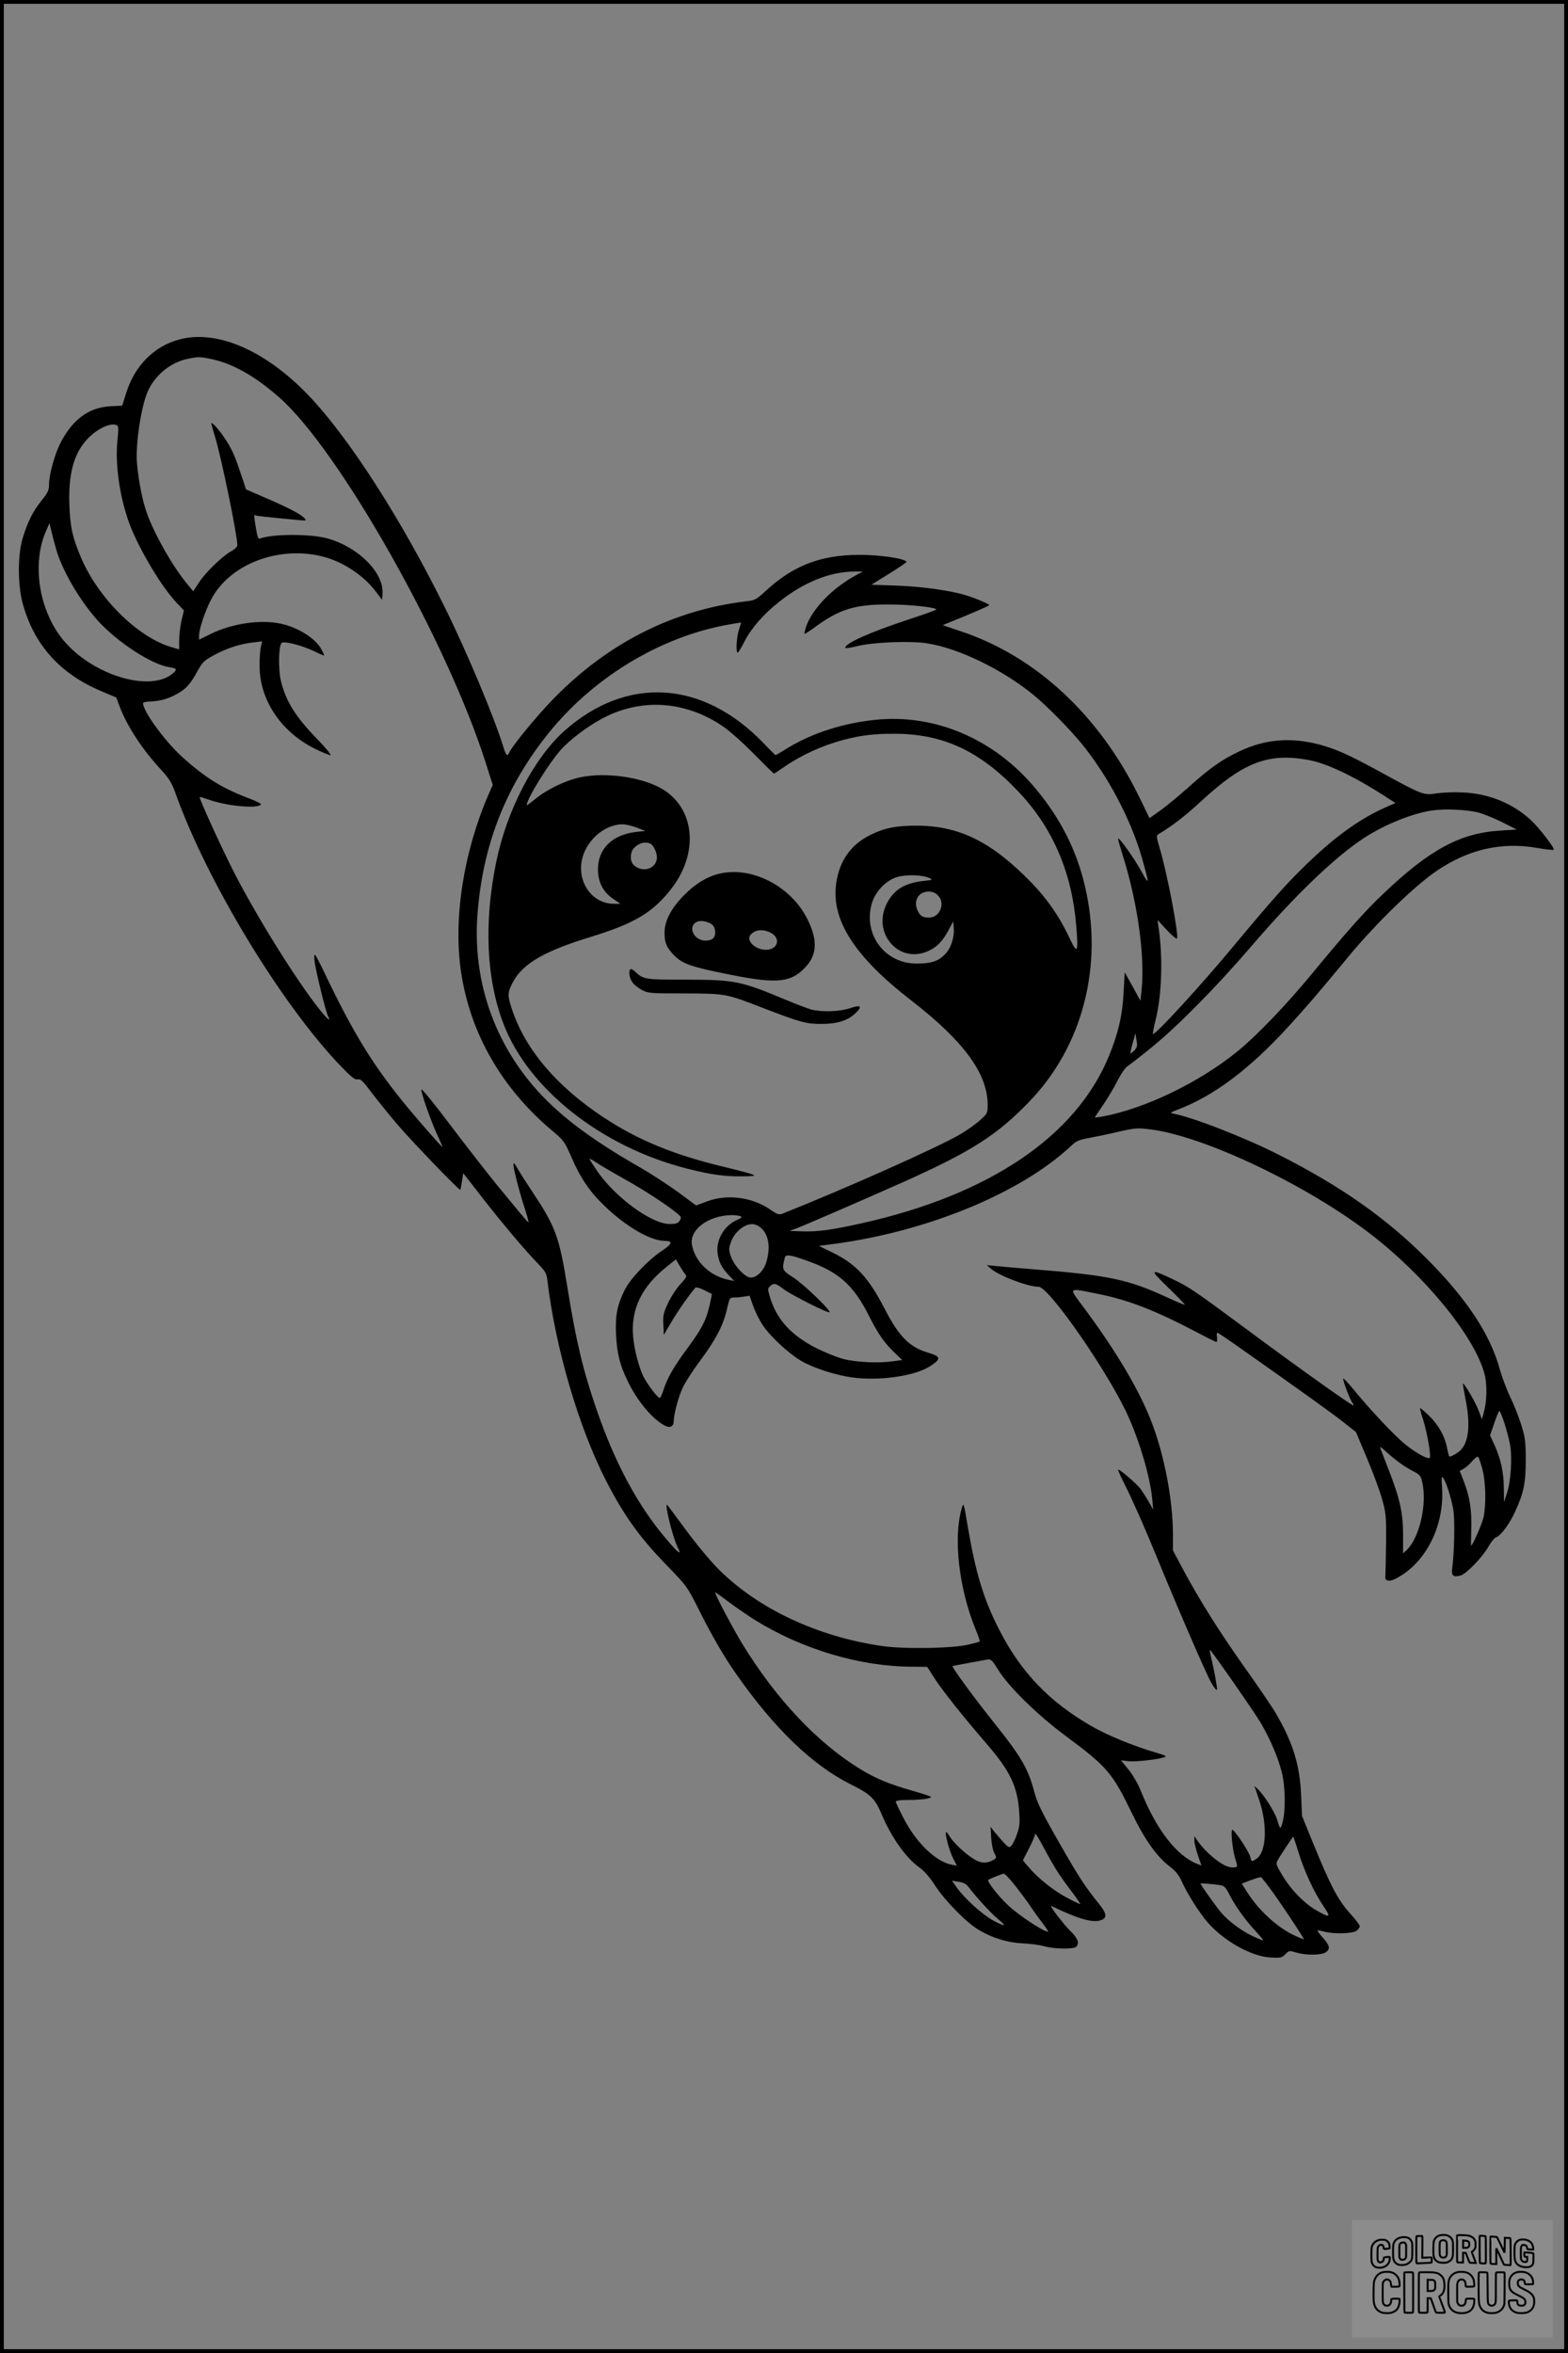 <?xml version="1.0" encoding="UTF-8"?>
<svg xmlns="http://www.w3.org/2000/svg" version="1.0" width="1024pt" height="1536pt" viewBox="0 0 1024 1536" preserveAspectRatio="xMidYMid meet">
  <rect x="0" y="0" width="1024" height="1536" fill="#808080" stroke="none"/>
  <g transform="translate(0.00 0.00) scale(1)">
    <g transform="translate(0,1536) scale(0.1,-0.1)" fill="#000000" stroke="none">
      <path d="M1171 13144 c-165 -44 -292 -172 -347 -350 l-26 -82 -78 -4 c-139 -8 -243 -84 -323 -235 -39 -75 -77 -211 -77 -279 0 -34 -8 -51 -49 -102 -56 -70 -89 -135 -122 -242 -34 -107 -34 -308 -1 -428 74 -273 246 -463 521 -577 l90 -38 26 -68 c48 -124 146 -273 267 -404 53 -58 69 -84 93 -150 204 -575 692 -1380 1079 -1783 72 -75 94 -92 112 -88 18 5 34 -10 95 -92 41 -53 114 -144 164 -202 89 -105 405 -433 411 -427 2 2 7 27 11 56 l8 53 120 -154 c142 -182 274 -338 360 -428 58 -60 64 -70 70 -120 52 -437 203 -954 381 -1302 118 -231 223 -377 405 -563 123 -127 128 -134 197 -271 93 -186 169 -317 255 -439 245 -349 493 -588 741 -712 131 -65 159 -92 201 -190 67 -159 160 -290 251 -355 30 -21 67 -64 102 -118 65 -100 204 -241 284 -288 90 -54 191 -84 288 -88 47 -2 110 -10 140 -19 66 -18 191 -20 208 -3 23 23 12 54 -38 103 -48 47 -143 173 -124 163 189 -91 283 -115 335 -88 29 16 23 44 -24 102 -93 115 -130 172 -262 403 -115 201 -141 255 -161 330 -39 148 -87 230 -251 435 -141 176 -289 378 -282 384 4 2 160 31 229 43 22 3 31 -6 70 -69 68 -110 256 -294 441 -431 268 -199 302 -238 429 -499 82 -171 164 -287 245 -349 42 -32 63 -58 81 -97 38 -86 119 -212 174 -275 109 -121 281 -217 405 -225 68 -4 75 -3 99 21 25 25 26 25 72 11 64 -19 163 -18 192 2 31 21 27 42 -18 94 -22 24 -38 46 -36 48 2 2 21 -1 43 -7 59 -17 184 -14 211 5 12 8 22 22 22 30 0 8 -24 40 -54 73 -88 96 -133 181 -256 482 l-67 165 -6 135 c-8 197 -53 343 -165 535 -22 38 -115 175 -207 304 -165 233 -298 445 -408 652 l-57 107 0 103 c0 219 -53 505 -135 723 -78 210 -236 477 -453 767 -95 127 -100 122 97 82 205 -41 378 -109 661 -258 58 -31 109 -56 114 -56 4 0 6 14 4 30 -3 17 -2 30 2 30 4 0 54 -33 111 -73 399 -281 636 -450 709 -508 l85 -67 73 -173 c40 -95 85 -216 99 -269 24 -86 26 -110 25 -265 -1 -93 -3 -190 -4 -215 -3 -42 -1 -45 22 -48 16 -2 47 11 85 36 171 110 276 335 263 564 -5 75 -4 86 7 70 20 -28 52 -129 66 -206 11 -67 7 -276 -7 -383 -7 -49 6 -60 54 -48 36 9 143 119 182 188 17 31 40 59 51 62 30 10 86 85 123 166 57 123 70 187 70 339 0 118 -4 146 -28 225 -15 50 -48 133 -73 185 -25 52 -55 133 -68 180 -62 228 -215 460 -475 721 -264 265 -560 474 -965 679 -221 113 -576 251 -700 272 -14 2 -5 9 30 22 242 91 475 266 734 550 122 134 164 182 391 456 179 216 431 460 575 557 208 140 422 188 653 148 56 -10 105 -15 109 -12 8 9 -97 146 -151 195 -118 108 -271 171 -441 179 -55 3 -132 0 -172 -6 -87 -13 -91 -12 -365 138 -211 115 -291 151 -403 181 -185 49 -354 35 -522 -45 -113 -53 -195 -111 -329 -232 -57 -51 -138 -118 -180 -149 l-77 -55 -67 138 c-260 533 -675 919 -1165 1082 l-119 40 39 16 c140 56 265 110 265 115 0 7 -96 48 -155 65 -102 31 -284 56 -447 62 l-167 6 114 71 c63 39 114 74 115 77 1 18 -126 41 -255 46 -280 10 -474 -58 -665 -235 -61 -56 -70 -61 -125 -67 -477 -56 -905 -272 -1260 -636 -113 -116 -276 -315 -292 -356 -10 -24 -19 -13 -37 45 -59 191 -236 614 -381 907 -285 577 -627 1109 -890 1384 -282 294 -598 431 -844 365z m210 -128 c140 -30 281 -109 440 -248 392 -341 1103 -1600 1354 -2397 l43 -135 -31 -70 c-162 -378 -227 -808 -176 -1151 60 -403 268 -763 600 -1040 71 -60 77 -69 119 -165 59 -138 121 -230 221 -325 140 -134 298 -225 389 -225 57 0 51 -20 -17 -65 -89 -59 -205 -180 -242 -253 -50 -100 -64 -170 -58 -292 6 -123 24 -197 73 -299 61 -131 164 -255 247 -298 33 -17 57 -4 57 31 1 47 31 160 59 218 16 35 68 115 115 178 100 135 148 225 173 332 17 76 19 78 48 78 17 0 46 3 65 6 l35 6 23 -66 c13 -36 40 -91 61 -123 47 -73 169 -187 252 -236 78 -46 216 -91 328 -108 181 -26 420 8 519 75 70 46 67 61 -17 86 -122 36 -190 105 -283 285 -105 204 -187 293 -340 368 l-90 44 93 12 c617 82 1226 333 1554 641 33 31 52 40 110 50 39 7 126 25 194 41 115 26 131 27 210 17 350 -42 1024 -362 1442 -684 359 -276 681 -672 744 -914 18 -70 16 -178 -6 -255 l-11 -40 -21 55 c-19 53 -96 185 -103 178 -2 -2 6 -46 16 -98 33 -161 24 -276 -28 -333 -19 -21 -71 -51 -78 -44 -2 2 -8 27 -14 55 -14 76 -55 149 -117 210 -30 29 -57 52 -59 50 -2 -2 7 -37 21 -79 26 -84 52 -235 42 -246 -12 -11 -88 31 -157 86 -70 56 -222 217 -335 354 -38 47 -71 82 -73 78 -4 -11 45 -141 60 -158 6 -7 9 -15 7 -17 -6 -6 -339 231 -674 479 -368 273 -400 294 -505 344 -153 72 -156 67 -31 -54 61 -59 110 -110 108 -112 -2 -2 -48 17 -102 42 -268 124 -382 149 -895 190 -102 8 -210 18 -240 21 l-55 5 25 -22 c53 -47 243 -119 313 -119 68 0 465 -573 587 -850 78 -175 141 -395 155 -536 l6 -69 -28 50 c-16 28 -40 65 -53 84 -25 34 -141 134 -148 127 -2 -2 17 -45 43 -96 52 -104 131 -282 212 -480 130 -318 317 -750 351 -810 22 -39 38 -59 40 -49 2 14 -21 139 -44 234 -4 17 -4 28 -2 25 21 -20 293 -411 331 -476 62 -106 113 -225 137 -320 24 -92 27 -254 6 -329 -14 -51 -15 -51 -37 20 -13 45 -85 158 -122 193 l-25 24 30 -89 c57 -165 49 -344 -17 -387 -32 -21 -32 -21 -40 13 -6 29 -94 163 -115 176 -15 9 -3 -121 16 -185 19 -61 19 -60 -22 -60 -53 0 -168 91 -228 180 l-16 24 0 -29 c0 -17 11 -60 23 -96 l23 -67 -23 9 c-136 51 -270 223 -371 474 -19 48 -52 106 -81 142 l-50 62 49 -6 c47 -5 191 11 234 26 17 7 7 12 -54 30 -143 41 -320 114 -422 173 -276 159 -459 350 -602 628 -102 199 -154 370 -206 675 -26 157 -27 159 -39 120 -57 -193 -19 -526 91 -793 17 -40 28 -75 26 -77 -2 -3 -35 -12 -74 -21 -109 -25 -421 -30 -564 -9 -420 61 -804 241 -1061 495 -56 55 -145 162 -214 255 -65 88 -122 165 -127 170 -23 25 36 -215 68 -277 28 -54 7 -40 -65 44 -191 220 -344 503 -467 862 -87 252 -134 451 -189 795 -53 328 -77 392 -223 613 -50 75 -98 151 -108 170 -9 18 -19 28 -21 21 -5 -14 37 -179 75 -295 16 -49 26 -88 23 -87 -3 0 -28 28 -56 62 -27 33 -97 118 -154 187 -56 69 -189 239 -295 379 -105 140 -192 247 -194 239 -4 -19 61 -204 104 -297 19 -41 34 -76 34 -78 0 -7 -125 134 -225 254 -222 267 -357 485 -550 891 -27 57 -53 106 -58 109 -6 3 -6 -16 -2 -48 9 -65 73 -327 87 -352 22 -42 -2 -23 -55 43 -150 188 -405 597 -556 890 -83 162 -233 491 -227 497 1 2 28 -6 59 -17 122 -43 323 -61 341 -31 3 4 -34 23 -82 41 -168 63 -280 132 -427 264 -106 95 -237 269 -259 342 -6 20 -2 22 64 26 51 4 87 14 133 36 76 38 105 67 154 156 35 63 44 73 108 108 84 46 171 74 255 84 l62 7 -8 -34 c-5 -19 -9 -74 -9 -124 0 -223 138 -430 358 -541 49 -24 96 -44 105 -44 8 0 -29 46 -84 103 -144 147 -209 252 -240 384 -17 74 -15 226 5 246 14 14 127 -14 210 -53 35 -17 65 -30 67 -30 3 0 -5 18 -16 39 -36 72 -154 146 -268 170 -134 28 -315 1 -455 -67 l-77 -38 0 27 c0 42 38 157 78 234 121 234 446 357 737 280 127 -34 260 -122 337 -224 l43 -56 3 36 c12 139 -159 310 -363 365 -113 30 -358 29 -438 -2 -10 -4 -17 13 -25 65 -14 83 -15 94 -4 87 7 -4 49 -9 281 -31 48 -5 53 -4 41 10 -22 26 -93 64 -242 129 l-141 61 -37 110 c-41 122 -56 155 -110 235 -37 54 -80 100 -80 85 0 -4 11 -44 25 -89 41 -134 145 -640 145 -705 0 -10 -17 -27 -41 -40 -60 -34 -167 -138 -210 -204 l-37 -57 -39 47 c-95 115 -211 318 -263 461 -29 80 -53 198 -65 323 -12 121 26 375 70 474 46 104 147 188 255 211 73 16 84 16 161 0z m-615 -434 c8 -5 8 -30 2 -87 -17 -148 8 -349 67 -525 53 -160 210 -429 316 -542 l50 -53 -16 -67 c-8 -37 -15 -94 -15 -127 l0 -60 -52 15 c-219 65 -475 318 -588 582 -56 131 -72 201 -77 347 -7 197 28 331 112 423 65 73 164 119 201 94z m-392 -832 c47 -140 157 -323 268 -445 129 -140 349 -283 463 -300 49 -8 54 -14 27 -38 -145 -131 -529 -16 -720 216 -159 194 -206 499 -110 714 l21 48 17 -70 c9 -38 25 -95 34 -125z m5209 -149 c-150 -83 -277 -215 -318 -330 -8 -24 -13 -46 -11 -48 2 -2 35 18 72 46 157 114 257 145 469 145 145 1 334 -20 318 -34 -4 -4 -87 -34 -183 -65 -253 -84 -410 -154 -410 -184 0 -4 35 0 78 11 101 26 352 36 459 18 208 -33 496 -174 698 -341 83 -68 230 -218 305 -309 174 -212 326 -499 398 -752 49 -172 49 -184 -3 -88 -45 83 -145 224 -153 216 -2 -2 11 -48 28 -103 98 -305 149 -667 125 -887 l-7 -69 -51 93 -52 93 -7 -129 c-7 -149 -35 -270 -96 -418 -215 -523 -780 -905 -1613 -1091 -196 -44 -293 -57 -394 -53 l-80 3 40 14 c43 15 410 174 700 303 446 199 620 310 831 531 347 362 481 887 359 1404 -55 233 -157 435 -316 628 -270 329 -660 497 -1054 456 -209 -22 -406 -85 -566 -181 -45 -28 -83 -50 -84 -50 -2 0 -38 37 -81 81 -395 409 -890 439 -1297 79 -198 -176 -376 -516 -446 -855 -82 -398 -65 -768 48 -1061 164 -425 641 -801 1196 -942 157 -40 243 -52 362 -51 123 1 113 5 -132 65 -318 77 -551 173 -775 321 -308 204 -513 446 -599 712 -27 83 -26 101 5 163 63 125 204 208 512 302 289 89 407 160 529 318 178 232 151 520 -61 647 -131 78 -369 112 -536 77 -95 -20 -218 -79 -292 -140 -32 -26 -58 -45 -58 -42 0 41 141 269 224 363 58 64 172 151 268 202 248 133 531 118 775 -41 49 -31 128 -101 211 -184 73 -74 134 -134 137 -134 2 0 32 20 67 44 111 77 250 140 386 176 114 30 203 41 337 40 317 -1 558 -114 810 -382 222 -236 346 -525 374 -876 14 -174 7 -185 -45 -74 -63 135 -143 251 -246 358 -260 268 -472 374 -752 374 -134 0 -205 -14 -295 -57 -132 -63 -209 -170 -230 -319 -34 -239 119 -478 489 -764 344 -266 500 -479 500 -681 0 -56 -1 -58 -50 -102 -28 -25 -85 -66 -128 -91 -145 -85 -750 -355 -1163 -519 -22 -8 -33 -5 -77 26 -121 83 -281 104 -416 54 l-70 -26 -115 85 c-64 47 -179 122 -256 166 -407 233 -635 425 -802 673 -195 290 -283 632 -254 986 35 435 175 802 438 1141 297 385 748 662 1207 742 42 7 76 13 76 12 0 -1 -7 -23 -15 -50 -16 -51 -20 -146 -7 -146 4 0 24 33 45 74 44 86 123 177 225 257 159 127 330 196 487 198 l60 1 -52 -29z m2967 -1203 c114 -21 293 -106 489 -232 l74 -48 -68 -30 c-147 -65 -299 -170 -460 -320 -155 -144 -250 -249 -520 -573 -213 -257 -513 -585 -535 -585 -3 0 4 42 17 93 41 162 49 419 17 617 l-5 35 60 -65 c33 -35 63 -61 67 -57 15 15 -63 426 -113 592 -22 74 -22 81 -7 90 85 50 177 121 274 211 281 260 444 322 710 272z m1105 -342 c33 -9 103 -37 155 -63 l95 -48 -108 -7 c-261 -16 -461 -124 -765 -414 -118 -111 -238 -246 -467 -524 -165 -200 -359 -402 -481 -501 -251 -205 -606 -376 -886 -428 -27 -4 -48 -7 -48 -6 0 2 24 39 54 82 29 43 72 114 94 158 22 44 51 86 64 94 12 8 79 59 148 115 171 137 428 397 655 661 292 341 561 599 751 720 131 84 307 155 434 174 84 13 228 6 305 -13z m-5498 -98 l58 -22 -62 -7 c-155 -18 -248 -110 -248 -244 0 -83 34 -149 99 -192 l48 -33 -41 0 c-168 0 -269 188 -188 352 48 97 145 165 239 167 21 1 63 -9 95 -21z m88 -104 c21 -9 45 -56 45 -91 -1 -75 -96 -105 -153 -48 -25 25 -22 87 6 112 33 31 68 40 102 27z m1820 -224 c30 -13 29 -14 -35 -21 -119 -13 -188 -54 -235 -140 -41 -76 -42 -164 -2 -232 56 -96 163 -131 265 -87 59 25 100 67 139 143 l28 52 3 -35 c7 -64 -16 -138 -56 -179 -44 -46 -90 -61 -187 -61 -208 0 -350 192 -291 394 22 75 91 148 162 170 57 18 164 16 209 -4z m60 -115 c51 -50 14 -144 -57 -145 -40 0 -57 9 -73 41 -34 65 1 129 70 129 25 0 44 -8 60 -25z m1283 -1012 c-12 -13 -23 -21 -25 -19 -2 2 4 32 14 67 l18 64 7 -45 c7 -38 4 -47 -14 -67z m-3333 -838 c128 -71 277 -168 349 -227 26 -22 27 -26 15 -46 -11 -18 -23 -22 -66 -22 -117 0 -352 171 -472 344 -28 41 -51 77 -51 81 0 3 19 -7 43 -23 23 -16 105 -64 182 -107z m759 -244 c15 -6 11 -10 -24 -26 -83 -38 -137 -133 -123 -221 8 -53 28 -92 72 -138 l36 -38 -35 7 c-120 24 -216 113 -240 222 -24 102 102 199 260 201 19 0 43 -3 54 -7z m131 -73 c54 -42 69 -127 40 -225 -17 -58 -62 -103 -102 -103 -35 0 -105 73 -128 133 -15 40 -16 54 -6 86 14 47 44 87 85 112 41 25 77 24 111 -3z m300 -216 c212 -74 308 -159 410 -362 57 -113 98 -173 160 -233 l57 -55 -58 -8 c-97 -14 -242 -7 -327 15 -42 11 -123 44 -179 72 -165 85 -258 189 -301 336 -14 48 -14 52 2 67 25 23 37 20 88 -19 48 -37 292 -160 300 -151 11 11 -170 184 -235 226 -76 48 -77 52 -56 132 6 21 36 17 139 -20z m-787 -94 c9 -9 0 -24 -34 -60 -25 -27 -61 -81 -80 -122 -31 -65 -35 -81 -32 -142 l3 -68 47 80 c38 66 123 188 159 228 5 5 28 -1 56 -15 26 -13 49 -25 51 -25 2 -1 -5 -35 -14 -75 -22 -97 -50 -152 -144 -279 -89 -120 -130 -192 -155 -267 -9 -29 -20 -55 -25 -58 -11 -7 -79 83 -109 141 -29 60 -58 170 -66 255 -17 183 55 331 225 465 l54 43 26 -45 c15 -24 32 -50 38 -56z m5346 -965 c14 -43 30 -106 37 -141 16 -83 6 -240 -19 -317 l-20 -60 -1 90 c-1 106 -20 190 -60 280 l-30 65 27 79 c15 44 30 81 34 81 3 0 18 -35 32 -77z m-690 -257 c27 -21 71 -48 97 -61 43 -23 48 -28 58 -75 31 -144 -20 -361 -104 -440 l-22 -20 0 122 c0 144 -22 240 -98 433 -26 66 -49 127 -52 135 -3 8 12 -1 33 -21 21 -20 61 -53 88 -73z m547 -47 c22 -83 25 -228 8 -311 -9 -43 -72 -188 -82 -188 -1 0 0 47 1 106 4 124 -9 212 -47 310 l-28 72 28 16 c15 9 40 31 55 50 16 18 33 30 37 26 5 -4 17 -41 28 -81z m-4751 -984 c310 -192 687 -304 1025 -305 l100 -1 49 -76 c53 -82 186 -249 339 -426 153 -177 202 -278 213 -446 5 -72 3 -96 -15 -146 -11 -32 -28 -66 -37 -75 -14 -13 -19 -11 -52 25 -20 23 -47 54 -60 70 l-23 30 4 -70 c2 -39 11 -85 21 -102 16 -32 16 -32 -13 -48 -44 -22 -81 -18 -130 15 -56 36 -126 104 -149 142 -9 15 -19 28 -23 28 -12 0 20 -123 46 -172 l24 -47 -32 6 c-104 19 -231 141 -314 300 -29 55 -53 106 -53 112 0 7 27 11 78 11 85 0 152 9 152 20 0 3 -53 21 -117 39 -149 42 -241 79 -344 142 -280 171 -550 456 -773 821 -57 93 -176 318 -176 333 0 3 37 -23 83 -58 45 -34 125 -89 177 -122z m1974 -1640 c21 -33 65 -95 98 -137 32 -43 56 -78 52 -78 -3 0 -41 18 -84 41 -86 44 -191 128 -252 200 l-38 45 40 78 c22 42 40 85 40 94 0 9 24 -28 53 -83 29 -55 70 -127 91 -160z m1576 123 c39 -126 102 -261 163 -351 52 -77 45 -80 -52 -24 -76 45 -159 130 -214 221 -41 67 -46 80 -35 99 15 28 100 157 104 157 1 0 17 -46 34 -102z m-1848 -220 c35 -46 80 -105 98 -133 18 -27 53 -76 77 -107 24 -32 41 -58 38 -58 -30 0 -191 106 -262 173 -65 61 -138 155 -129 165 9 8 86 39 102 41 6 1 40 -36 76 -81z m1688 -51 c84 -120 201 -297 195 -297 -2 0 -24 9 -49 20 -112 48 -237 159 -316 280 l-41 64 58 22 c32 12 62 21 68 20 5 -2 43 -51 85 -109z m-1995 45 c45 -60 145 -170 189 -206 26 -21 45 -40 42 -43 -2 -3 -32 10 -66 28 -70 37 -188 143 -239 214 l-34 48 44 -7 c31 -5 50 -14 64 -34z m1643 12 c27 -4 36 -13 61 -62 39 -76 104 -167 169 -236 28 -31 52 -59 52 -61 0 -3 -25 6 -56 20 -78 34 -174 105 -221 162 -37 45 -133 180 -133 187 0 4 77 -2 128 -10z"></path>
      <path d="M4695 9656 c-78 -19 -154 -65 -226 -138 -84 -84 -129 -169 -129 -244 0 -65 10 -92 51 -138 59 -67 111 -86 389 -141 298 -59 390 -49 485 57 72 80 74 175 8 308 -109 217 -365 348 -578 296z m-44 -332 c26 -23 26 -80 0 -94 -34 -18 -80 -12 -106 15 -49 48 -20 111 48 102 21 -3 47 -13 58 -23z m374 -49 c77 -32 60 -115 -24 -115 -69 0 -130 60 -100 97 28 33 73 40 124 18z"></path>
      <path d="M4117 9033 c-14 -13 -6 -61 14 -87 11 -15 40 -37 62 -49 40 -21 54 -22 277 -22 270 -1 271 -1 513 -95 239 -92 281 -104 377 -104 103 -1 175 21 226 69 49 46 37 58 -34 34 -65 -23 -185 -27 -254 -9 -23 7 -97 34 -163 62 -296 124 -334 132 -650 133 -277 0 -281 1 -336 51 -14 14 -28 21 -32 17z"></path>
    </g>
  </g>
  <rect x="0.0" y="0.0" width="1024.0" height="1536.0" fill="none" stroke="black" stroke-width="5"></rect>
  <g transform="translate(882.93 1449.20) scale(0.128)" opacity="1.0">
    <rect x="0" y="0" width="1024.0" height="600.0" fill="white" fill-opacity="0.1"></rect>
    <g transform="translate(0,650) scale(0.1,-0.1)" stroke="none">
      <path fill="none" stroke="#000000" stroke-width="100" d="M4491 5720 c-164 -43 -269 -147 -319 -315 -19 -65 -29 -577 -13 -693 25 -190 116 -310 276 -367 63 -23 284 -32 370 -16 122 22 249 110 294 205 51 104 56 150 56 496 0 341 -4 385 -48 478 -46 100 -156 184 -282 217 -83 21 -241 19 -334 -5z m270 -273 c19 -12 43 -40 54 -62 18 -37 20 -64 23 -320 5 -339 -1 -384 -56 -436 -87 -82 -235 -56 -289 51 -22 43 -23 53 -23 335 0 314 7 370 52 412 34 32 66 42 139 42 53 1 73 -4 100 -22z"></path>
      <path fill="none" stroke="#000000" stroke-width="100" d="M5367 5723 c-4 -3 -7 -311 -7 -683 0 -618 1 -679 17 -691 12 -10 51 -14 152 -14 l136 0 3 248 2 248 67 -3 67 -3 34 -85 c18 -47 58 -152 89 -235 30 -82 63 -158 73 -168 14 -15 40 -19 165 -24 l148 -6 -5 34 c-4 19 -49 143 -102 276 -53 133 -96 246 -96 251 0 6 15 19 33 31 53 33 104 92 134 156 27 57 28 67 27 195 0 115 -4 144 -23 193 -31 80 -76 135 -148 183 -83 56 -166 82 -303 94 -129 11 -453 14 -463 3z m541 -300 c55 -27 77 -73 77 -163 0 -61 -4 -82 -23 -111 -34 -55 -73 -69 -191 -69 l-101 0 0 187 0 186 101 -6 c66 -4 114 -12 137 -24z"></path>
      <path fill="none" stroke="#000000" stroke-width="100" d="M6514 5685 c-4 -9 -5 -320 -2 -690 3 -511 7 -678 16 -687 19 -19 273 -30 291 -13 11 11 13 126 12 675 -1 364 -6 672 -11 685 -11 28 -27 31 -187 40 -99 6 -114 5 -119 -10z"></path>
      <path fill="none" stroke="#000000" stroke-width="100" d="M3355 5683 c-27 -3 -55 -9 -62 -15 -10 -8 -13 -150 -13 -683 0 -592 2 -674 15 -685 12 -10 52 -11 173 -6 362 15 578 29 590 38 8 7 12 46 12 129 0 108 -2 119 -20 129 -11 6 -24 9 -28 7 -4 -3 -103 -8 -221 -12 l-214 -7 5 545 c4 384 2 549 -5 556 -11 11 -120 12 -232 4z"></path>
      <path fill="none" stroke="#000000" stroke-width="100" d="M7067 5654 c-4 -4 -7 -310 -7 -680 0 -625 1 -673 18 -692 15 -18 31 -21 152 -24 l134 -3 -3 400 c-2 277 1 397 8 390 11 -11 153 -311 251 -530 96 -215 128 -281 142 -292 7 -6 82 -14 165 -17 l153 -7 11 28 c14 34 3 1333 -11 1347 -5 5 -70 11 -144 14 l-136 5 -1 -54 c-1 -30 -5 -200 -8 -379 l-6 -325 -73 150 c-40 83 -123 256 -184 385 -61 129 -117 242 -125 252 -11 12 -40 18 -121 22 -59 4 -130 9 -157 12 -28 3 -54 2 -58 -2z"></path>
      <path fill="none" stroke="#000000" stroke-width="100" d="M2507 5614 c-220 -49 -342 -159 -394 -357 -24 -91 -24 -641 0 -740 57 -233 232 -339 510 -310 56 6 127 21 158 33 76 29 187 114 226 174 64 95 67 114 71 505 2 232 -1 371 -8 404 -27 126 -116 235 -228 278 -74 29 -236 35 -335 13z m191 -281 c15 -11 36 -35 47 -54 19 -32 20 -52 20 -349 0 -309 0 -316 -23 -362 -31 -62 -75 -89 -155 -95 -53 -4 -67 -2 -97 19 -19 13 -44 41 -55 63 -19 37 -20 60 -20 350 0 337 2 351 60 405 54 51 169 63 223 23z"></path>
      <path fill="none" stroke="#000000" stroke-width="100" d="M8568 5491 c-133 -43 -219 -134 -262 -280 -13 -45 -16 -107 -16 -343 0 -320 9 -395 60 -506 73 -156 258 -255 506 -269 191 -11 324 47 376 165 19 42 22 70 26 288 4 209 3 242 -11 256 -19 18 -186 38 -347 41 l-105 2 -3 -95 c-1 -52 2 -102 7 -109 6 -10 33 -16 75 -19 l66 -4 0 -105 c0 -98 -1 -105 -26 -130 -23 -23 -31 -25 -99 -21 -64 3 -79 7 -112 34 -21 16 -49 52 -63 80 -25 49 -25 51 -25 324 0 303 6 348 56 402 28 29 32 30 99 26 105 -6 152 -50 167 -158 8 -53 9 -54 48 -62 22 -5 90 -10 150 -11 l110 -2 3 43 c4 52 -30 180 -66 245 -53 99 -179 183 -317 212 -96 20 -226 18 -297 -4z"></path>
      <path fill="none" stroke="#000000" stroke-width="100" d="M1390 5484 c-203 -45 -359 -207 -390 -404 -13 -83 -13 -616 0 -694 20 -123 100 -235 203 -281 98 -45 271 -51 387 -13 211 67 340 238 340 451 0 54 -3 69 -17 74 -24 9 -264 -15 -280 -28 -7 -7 -13 -31 -13 -60 0 -56 -13 -95 -43 -128 -31 -34 -95 -61 -144 -61 -35 0 -48 6 -77 35 -52 52 -58 99 -54 423 3 257 5 280 24 323 42 89 120 132 202 109 53 -14 72 -42 81 -120 11 -90 15 -92 150 -79 62 6 125 15 138 20 25 9 25 10 21 107 -3 82 -9 106 -33 155 -33 68 -97 130 -163 160 -60 27 -235 33 -332 11z"></path>
      <path fill="none" stroke="#000000" stroke-width="100" d="M1600 3845 c-239 -44 -424 -235 -476 -495 -22 -109 -33 -831 -15 -1000 31 -300 174 -492 425 -572 45 -15 100 -21 211 -25 181 -6 263 8 380 66 147 73 214 152 266 311 26 78 32 117 37 219 4 98 2 125 -9 132 -22 14 -393 11 -407 -3 -7 -7 -12 -39 -12 -73 0 -169 -84 -275 -217 -275 -68 0 -110 18 -150 64 -65 73 -68 99 -68 606 0 446 1 456 22 515 78 208 337 201 392 -11 6 -23 13 -75 16 -115 3 -41 10 -78 15 -83 10 -10 289 -10 357 0 63 9 67 18 60 147 -12 210 -62 331 -181 445 -86 82 -165 123 -280 146 -94 19 -261 20 -366 1z"></path>
      <path fill="none" stroke="#000000" stroke-width="100" d="M5376 3840 c-151 -39 -268 -118 -350 -237 -106 -157 -118 -245 -114 -863 4 -463 5 -477 27 -550 33 -106 72 -178 131 -243 123 -135 290 -197 526 -197 326 0 528 127 610 384 34 106 48 339 20 349 -29 12 -386 9 -400 -2 -7 -6 -16 -44 -20 -85 -17 -192 -81 -266 -226 -266 -93 1 -163 55 -197 152 -16 48 -18 92 -18 503 0 437 1 452 22 520 26 81 57 119 121 147 78 35 188 8 237 -56 30 -40 55 -133 55 -206 0 -92 6 -95 157 -92 70 1 161 5 201 8 87 8 88 9 78 158 -12 189 -62 314 -170 422 -76 76 -130 109 -241 144 -102 33 -337 38 -449 10z"></path>
      <path fill="none" stroke="#000000" stroke-width="100" d="M8441 3845 c-204 -45 -357 -196 -406 -402 -24 -99 -17 -331 13 -416 47 -137 141 -225 342 -323 334 -162 396 -203 438 -284 19 -37 23 -57 20 -116 -3 -59 -8 -77 -30 -107 -39 -50 -98 -70 -190 -65 -137 7 -187 57 -188 185 0 95 4 94 -223 86 -106 -3 -198 -10 -204 -16 -17 -13 -17 -107 1 -200 44 -226 196 -375 436 -423 103 -20 339 -15 435 10 199 53 340 189 391 377 21 78 28 222 15 311 -16 115 -56 191 -145 276 -85 81 -145 117 -386 235 -250 122 -298 173 -301 319 -3 109 52 167 164 175 115 8 183 -49 194 -164 3 -32 10 -64 16 -70 10 -14 340 -17 387 -4 24 7 25 9 22 92 -5 150 -54 269 -153 369 -69 70 -189 133 -297 155 -90 18 -265 18 -351 0z"></path>
      <path fill="none" stroke="#000000" stroke-width="100" d="M2710 3833 c-14 -2 -29 -9 -35 -14 -7 -7 -9 -354 -7 -1017 3 -910 5 -1008 20 -1019 20 -16 384 -18 413 -3 19 10 19 32 19 1019 0 923 -1 1010 -16 1022 -13 10 -61 14 -193 16 -97 1 -187 -1 -201 -4z"></path>
      <path fill="none" stroke="#000000" stroke-width="100" d="M3455 3833 c-47 -12 -45 32 -45 -1034 0 -987 0 -1009 19 -1019 12 -6 98 -10 210 -10 159 0 192 3 205 16 14 13 16 61 16 370 l0 355 81 -3 82 -3 88 -245 c49 -135 105 -292 124 -350 20 -58 45 -113 57 -122 18 -16 45 -18 229 -18 184 0 210 2 216 16 7 19 16 -7 -153 448 -74 197 -134 362 -134 366 0 4 23 22 50 40 162 104 228 273 217 560 -8 225 -46 336 -153 450 -104 110 -219 160 -413 179 -101 11 -657 13 -696 4z m721 -409 c64 -48 69 -61 72 -231 4 -176 -7 -223 -59 -267 -43 -36 -89 -46 -216 -46 l-113 0 0 286 0 286 144 -4 c127 -3 148 -5 172 -24z"></path>
      <path fill="none" stroke="#000000" stroke-width="100" d="M6510 3834 c-51 -11 -50 7 -50 -683 1 -672 7 -842 35 -951 45 -175 148 -311 289 -380 117 -58 200 -73 376 -68 124 4 156 9 225 32 108 37 176 79 246 153 61 66 117 169 140 258 9 37 13 248 16 831 4 727 3 782 -13 795 -13 11 -57 14 -204 14 -171 0 -190 -2 -209 -19 -21 -19 -21 -19 -21 -746 0 -782 0 -782 -52 -861 -64 -95 -228 -106 -302 -19 -61 73 -60 64 -66 877 -4 562 -8 745 -17 754 -13 13 -341 23 -393 13z"></path>
    </g>
  </g>
</svg>

